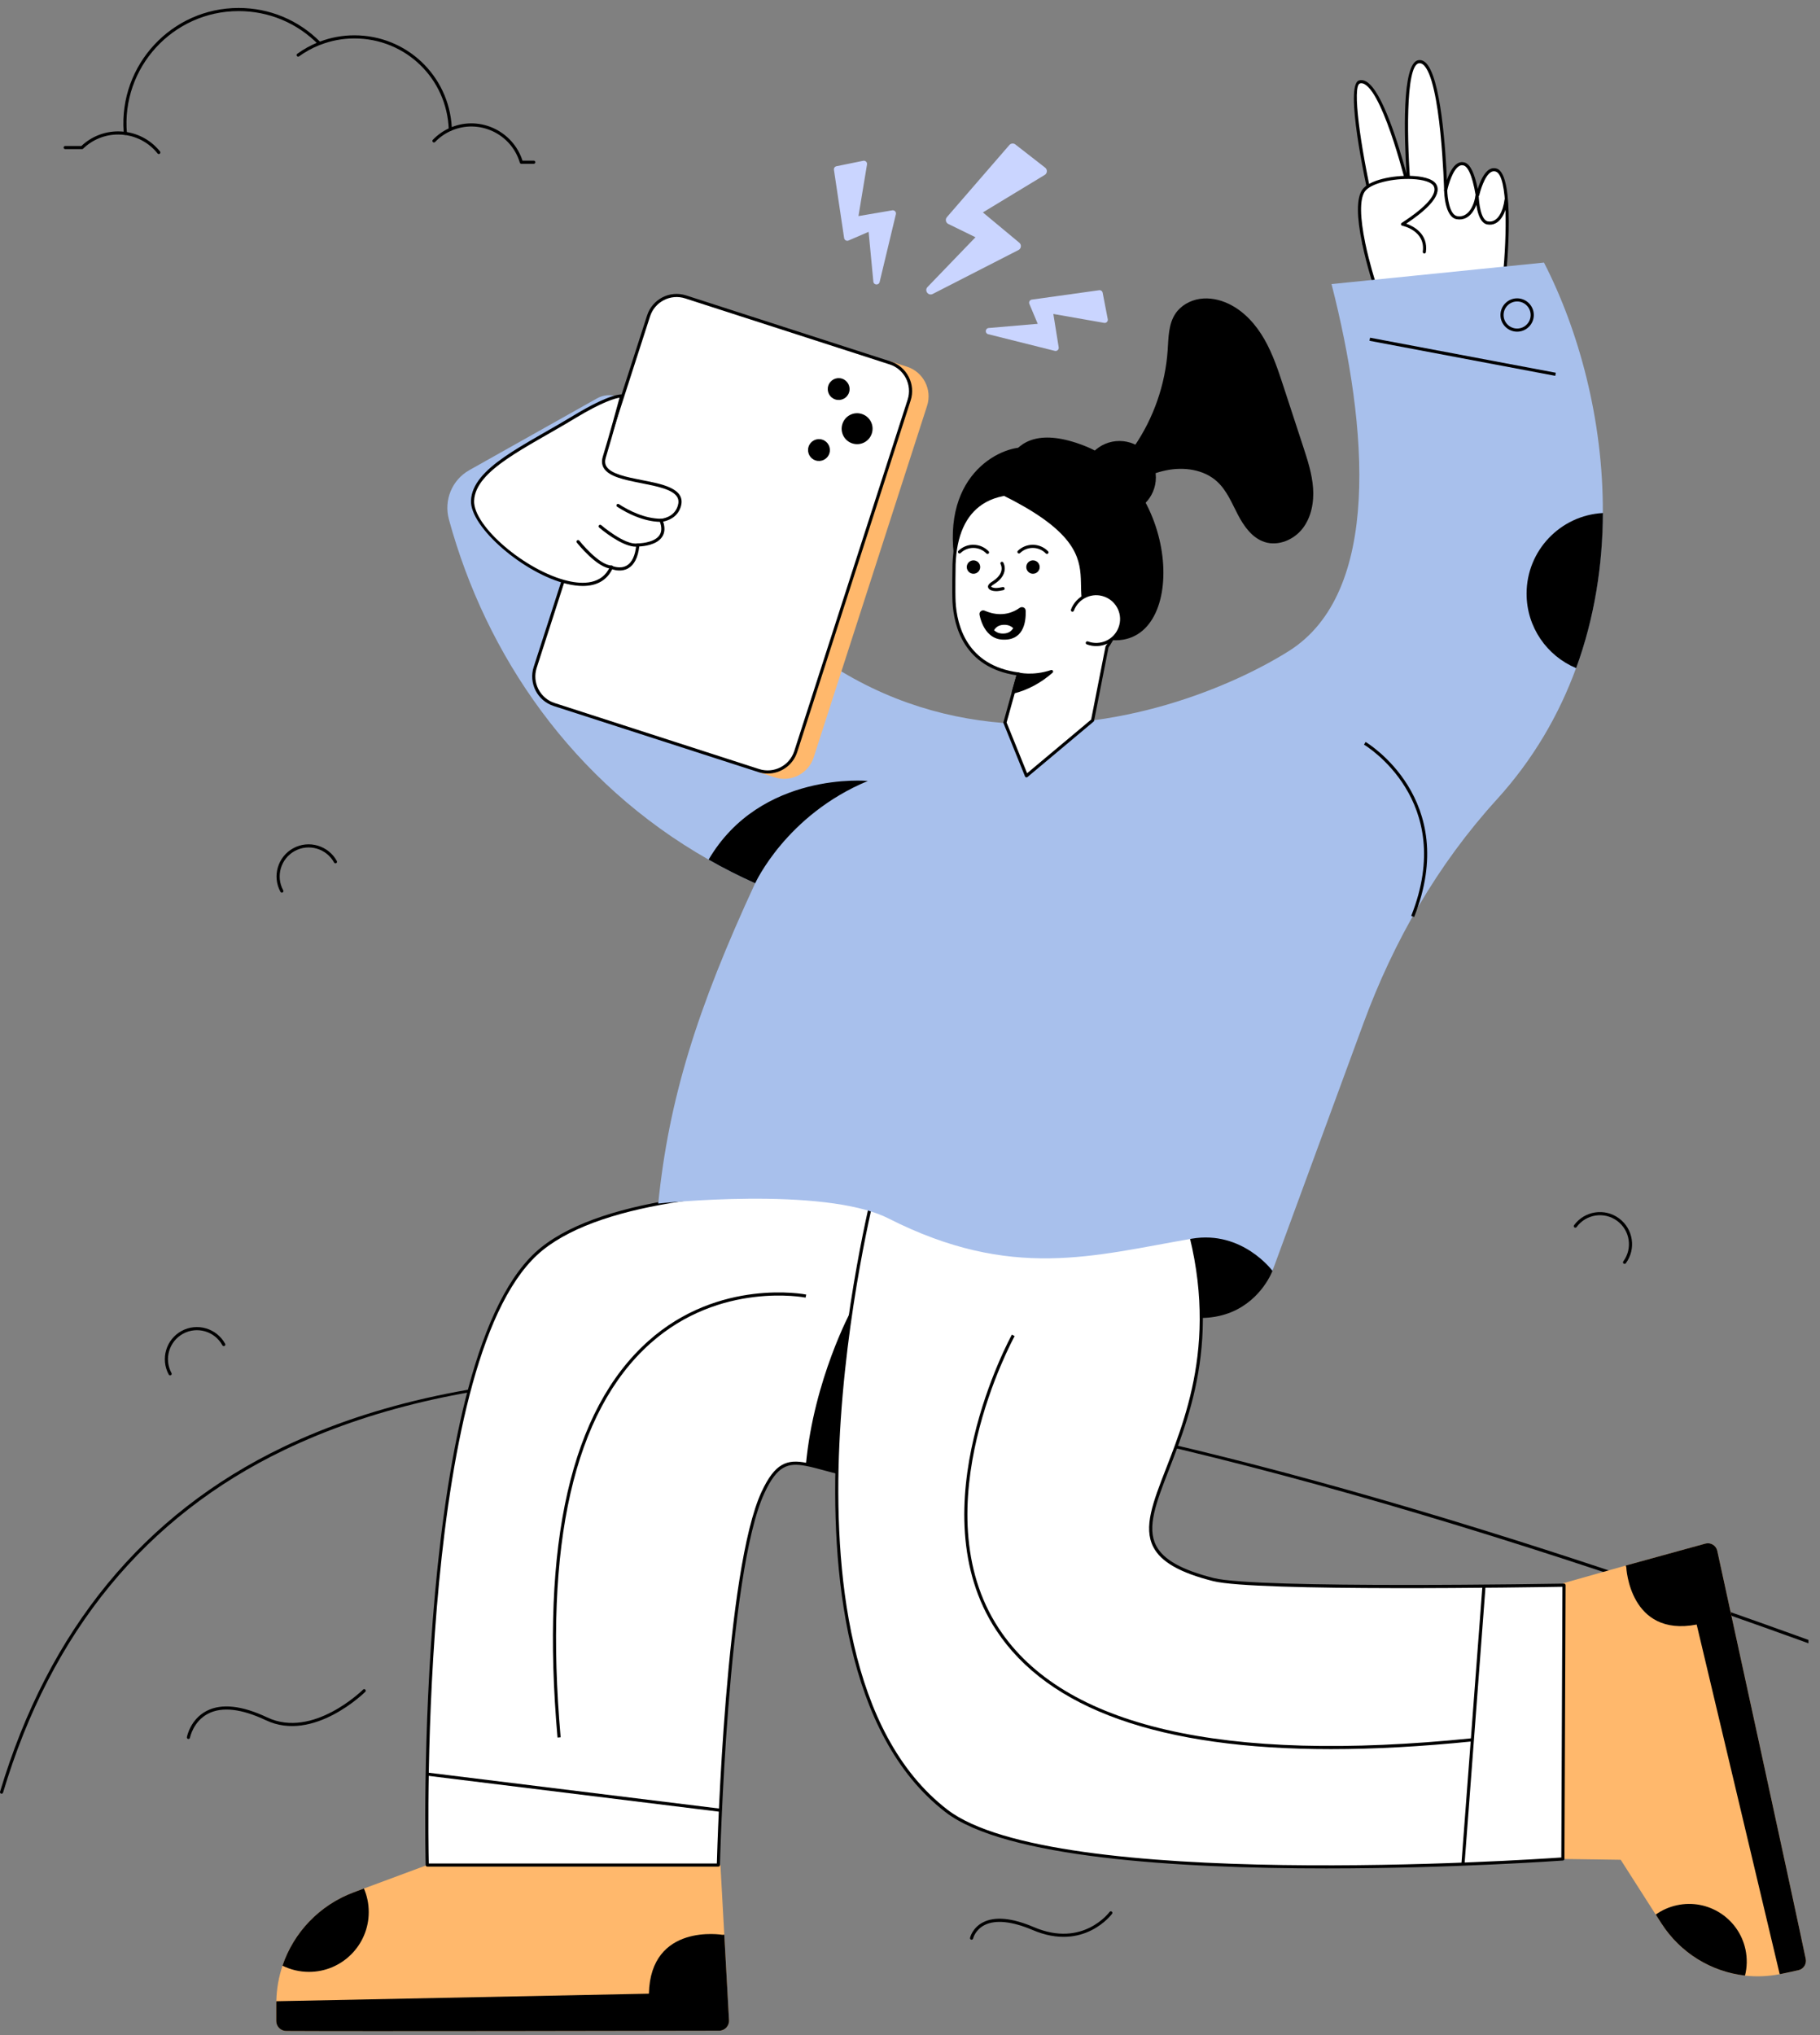 <svg width="153" height="171" viewBox="0 0 153 171" fill="none" xmlns="http://www.w3.org/2000/svg">
<rect x="0" y="0" width="153" height="171" fill="#808080" stroke="none"/>
<g clip-path="url(#clip0_64_2183)">
<path d="M184.815 150.711C101.946 117.108 52.318 108.201 23.901 121.835C12.26 127.42 4.305 137.106 0.256 150.627C0.236 150.696 0.162 150.737 0.093 150.715C0.023 150.694 -0.016 150.621 0.005 150.551C4.075 136.957 12.077 127.216 23.788 121.598C39.284 114.163 61.251 113.536 90.942 119.682C115.75 124.815 146.488 134.886 184.914 150.467C184.982 150.494 185.014 150.571 184.987 150.638C184.961 150.703 184.885 150.739 184.815 150.711Z" fill="black"/>
<path d="M114.646 20.455C115.051 22.402 115.655 24.195 115.655 24.195L126.466 23.281C126.466 23.281 127.315 14.815 125.794 14.295C124.737 13.933 124.204 16.494 124.204 16.494C123.973 15.079 123.621 13.961 123.113 13.788C122.057 13.426 121.535 15.985 121.535 15.985C121.535 15.985 121.257 4.816 119.251 5.188C117.585 5.497 118.48 16.058 118.48 16.058C118.48 16.058 116.164 6.334 114.289 6.886C113.101 7.236 115.298 17.015 115.298 17.015" fill="white"/>
<path d="M115.652 24.326C115.596 24.326 115.546 24.29 115.528 24.236C115.522 24.218 114.916 22.414 114.515 20.482C114.5 20.41 114.545 20.341 114.617 20.326C114.689 20.313 114.757 20.357 114.772 20.428C115.117 22.089 115.614 23.655 115.745 24.055L126.344 23.159C126.673 19.797 126.781 14.772 125.749 14.419C125.61 14.371 125.478 14.384 125.347 14.459C124.8 14.771 124.427 16.053 124.33 16.52C124.317 16.583 124.252 16.636 124.198 16.625C124.135 16.624 124.082 16.577 124.071 16.515C123.732 14.433 123.298 13.99 123.068 13.912C122.929 13.864 122.798 13.877 122.668 13.953C122.123 14.264 121.756 15.544 121.661 16.011C121.648 16.077 121.596 16.125 121.521 16.116C121.454 16.11 121.402 16.055 121.401 15.988C121.398 15.895 121.152 6.656 119.633 5.425C119.515 5.33 119.397 5.294 119.272 5.317C118.144 5.526 118.267 12.009 118.609 16.047C118.615 16.115 118.567 16.176 118.499 16.187C118.432 16.199 118.366 16.155 118.35 16.088C118.331 16.008 116.421 8.062 114.73 7.082C114.584 6.997 114.451 6.973 114.324 7.012C113.654 7.209 114.357 12.238 115.424 16.985C115.44 17.057 115.395 17.127 115.324 17.143C115.252 17.16 115.184 17.114 115.167 17.043C114.796 15.39 113.006 7.125 114.25 6.759C114.446 6.702 114.653 6.733 114.862 6.855C116.204 7.633 117.596 12.225 118.241 14.607C118.053 11.608 117.827 5.318 119.224 5.059C119.427 5.022 119.62 5.076 119.799 5.221C121.141 6.309 121.535 12.779 121.634 15.136C121.819 14.603 122.117 13.965 122.537 13.724C122.734 13.611 122.941 13.591 123.153 13.663C123.605 13.818 123.957 14.547 124.226 15.889C124.401 15.323 124.728 14.51 125.217 14.231C125.415 14.119 125.622 14.097 125.834 14.17C127.408 14.709 126.682 22.417 126.595 23.294C126.588 23.357 126.538 23.407 126.475 23.412L115.663 24.326C115.66 24.326 115.656 24.326 115.652 24.326Z" fill="black"/>
<path d="M114.642 20.455C114.279 18.712 114.077 16.846 114.613 16.036C115.446 14.775 120.06 14.493 120.638 15.576C121.148 16.53 119.288 17.95 117.904 18.838C117.904 18.838 119.997 19.27 119.736 21.168" fill="white"/>
<path d="M119.72 21.298C119.648 21.288 119.598 21.222 119.608 21.15C119.849 19.394 117.96 18.983 117.88 18.967C117.827 18.956 117.786 18.915 117.777 18.862C117.767 18.81 117.79 18.756 117.835 18.727C119.889 17.41 120.87 16.284 120.525 15.638C120.351 15.312 119.67 15.09 118.705 15.045C117.171 14.97 115.204 15.383 114.725 16.109C114.302 16.749 114.319 18.242 114.773 20.429C114.788 20.5 114.742 20.57 114.671 20.584C114.598 20.599 114.53 20.553 114.515 20.482C114.04 18.193 114.036 16.673 114.506 15.963C115.059 15.127 117.086 14.71 118.717 14.783C119.349 14.812 120.453 14.947 120.757 15.514C121.272 16.479 119.717 17.801 118.216 18.793C118.804 18.999 120.082 19.632 119.868 21.186C119.859 21.254 119.797 21.307 119.72 21.298Z" fill="black"/>
<path d="M121.533 15.985C121.533 15.985 121.573 18.133 122.476 18.291C123.912 18.542 124.18 16.364 124.18 16.364" fill="white"/>
<path d="M122.453 18.42C121.471 18.248 121.405 16.218 121.401 15.988C121.4 15.915 121.458 15.855 121.53 15.854C121.531 15.854 121.532 15.854 121.533 15.854C121.604 15.854 121.663 15.911 121.664 15.982C121.675 16.55 121.846 18.047 122.499 18.162C123.434 18.327 123.935 17.264 124.049 16.348C124.058 16.276 124.12 16.225 124.196 16.233C124.268 16.242 124.319 16.308 124.31 16.38C124.174 17.466 123.57 18.614 122.453 18.42Z" fill="black"/>
<path d="M124.177 16.423C124.177 16.423 124.214 18.571 125.043 18.729C126.36 18.98 126.606 16.802 126.606 16.802" fill="white"/>
<path d="M125.02 18.858C124.112 18.685 124.051 16.656 124.047 16.425C124.046 16.352 124.104 16.293 124.176 16.291C124.246 16.301 124.309 16.348 124.31 16.421C124.32 16.988 124.476 18.486 125.069 18.6C125.942 18.765 126.372 17.657 126.477 16.787C126.485 16.715 126.553 16.657 126.623 16.672C126.695 16.68 126.747 16.745 126.739 16.817C126.62 17.856 126.074 19.059 125.02 18.858Z" fill="black"/>
<path d="M151.179 165.551L149.808 165.846C149.745 165.862 149.682 165.872 149.613 165.883C148.632 166.073 147.646 166.11 146.692 166.004C143.865 165.677 141.265 164.111 139.673 161.622L139.188 160.873L136.245 156.269L131.383 156.201V133.04L136.672 131.547L143.359 129.707C143.807 129.58 144.266 129.86 144.366 130.313C145.41 135.096 150.647 159.08 151.802 164.596C151.886 165.028 151.612 165.456 151.179 165.551Z" fill="#FFB86C"/>
<path d="M143.359 129.705C143.807 129.581 144.267 129.859 144.365 130.313C145.409 135.094 150.646 159.082 151.8 164.595C151.889 165.029 151.614 165.455 151.181 165.549L149.81 165.845C149.743 165.86 149.681 165.873 149.613 165.883L142.633 136.504C136.982 137.591 136.715 131.692 136.715 131.692L136.673 131.545L143.359 129.705Z" fill="black"/>
<path d="M140.977 160.089C143.59 159.524 146.166 161.185 146.732 163.798C146.894 164.55 146.873 165.299 146.695 166.001C143.869 165.679 141.269 164.11 139.674 161.623L139.193 160.874C139.712 160.503 140.312 160.233 140.977 160.089Z" fill="black"/>
<path d="M61.286 169.747C61.314 170.229 60.931 170.634 60.449 170.634C55.372 170.644 29.898 170.694 24.055 170.655C23.595 170.65 23.223 170.278 23.223 169.818V168.363C23.223 168.292 23.223 168.226 23.229 168.155C23.251 167.121 23.431 166.114 23.749 165.168C24.695 162.372 26.856 160.08 29.729 159.008L30.593 158.685L35.911 156.71H60.564L60.887 162.564L61.286 169.747Z" fill="#FFB86C"/>
<path d="M61.286 169.747C61.314 170.229 60.931 170.634 60.449 170.634C55.372 170.645 29.898 170.694 24.055 170.655C23.595 170.65 23.223 170.278 23.223 169.819V168.363C23.223 168.292 23.223 168.226 23.229 168.155L54.551 167.521C54.688 161.552 60.728 162.575 60.728 162.575L60.887 162.564L61.286 169.747Z" fill="black"/>
<path d="M30.998 160.665C30.998 163.439 28.749 165.688 25.975 165.688C25.177 165.688 24.422 165.502 23.748 165.168C24.695 162.372 26.856 160.08 29.729 159.008L30.593 158.685C30.856 159.292 30.998 159.96 30.998 160.665Z" fill="black"/>
<path d="M106.972 106.782C106.972 106.782 103.456 116.403 89.888 105.663C76.319 94.924 101.826 96.565 105.033 99.473C108.24 102.382 106.972 106.782 106.972 106.782Z" fill="black"/>
<path d="M95.575 119.942C85.52 124.156 79.056 124.806 74.71 124.453C71.356 124.182 69.261 123.318 67.751 123.041C66.166 122.74 65.219 123.082 64.138 125.411C60.971 132.227 60.389 156.712 60.389 156.712H35.916C35.916 156.712 34.669 113.673 45.553 104.933C56.442 96.19 94.252 101.636 94.252 101.636L95.575 119.942Z" fill="white"/>
<path d="M60.391 156.843H35.917C35.846 156.843 35.788 156.787 35.786 156.716C35.773 156.285 34.662 113.511 45.473 104.831C56.281 96.152 93.894 101.451 94.272 101.506C94.334 101.514 94.38 101.565 94.385 101.626L95.707 119.933C95.711 119.989 95.678 120.041 95.627 120.063C87.261 123.569 80.416 125.048 74.701 124.584C72.385 124.397 70.691 123.935 69.329 123.564C68.721 123.399 68.196 123.256 67.728 123.17C66.231 122.886 65.331 123.157 64.258 125.466C61.14 132.18 60.528 156.471 60.522 156.715C60.52 156.787 60.462 156.843 60.391 156.843ZM36.045 156.581H60.263C60.315 154.652 60.997 131.863 64.019 125.355C65.159 122.903 66.181 122.609 67.776 122.912C68.254 122.999 68.784 123.144 69.398 123.311C70.749 123.679 72.431 124.137 74.722 124.322C80.374 124.78 87.151 123.321 95.438 119.857L94.13 101.751C91.912 101.445 56.077 96.653 45.637 105.036C35.219 113.401 35.984 153.977 36.045 156.581Z" fill="black"/>
<path d="M74.711 124.453C71.357 124.182 69.261 123.318 67.751 123.041C68.42 115.912 71.545 110.139 71.545 110.139L74.711 124.453Z" fill="black"/>
<path d="M73.506 99.96C73.506 99.96 63.287 139.622 79.564 152.162C88.876 159.336 131.385 156.201 131.385 156.201L131.48 133.196C131.48 133.196 105.691 133.657 102.008 132.726C88.138 129.219 106.958 121.511 98.917 99.96" fill="white"/>
<path d="M111.486 156.997C99.043 156.997 84.467 156.107 79.483 152.266C71.03 145.754 69.823 131.861 70.299 121.353C70.814 109.988 73.353 100.027 73.378 99.928C73.397 99.858 73.466 99.814 73.538 99.833C73.609 99.851 73.651 99.923 73.633 99.993C73.607 100.092 71.075 110.03 70.562 121.369C70.089 131.813 71.281 145.615 79.643 152.058C88.565 158.932 128.73 156.254 131.253 156.078L131.347 133.33C129.118 133.369 105.535 133.754 101.975 132.853C99.195 132.151 97.6 131.242 96.957 129.994C96.102 128.335 96.916 126.242 98.043 123.346C99.966 118.405 102.872 110.938 98.793 100.006C98.768 99.938 98.802 99.862 98.871 99.837C98.938 99.814 99.014 99.846 99.04 99.915C103.154 110.94 100.226 118.463 98.288 123.441C97.186 126.274 96.39 128.32 97.191 129.873C97.797 131.05 99.338 131.916 102.04 132.599C105.663 133.515 131.219 133.069 131.477 133.065C131.512 133.052 131.547 133.078 131.572 133.103C131.597 133.128 131.611 133.162 131.611 133.197L131.516 156.201C131.516 156.27 131.463 156.327 131.394 156.332C131.198 156.347 122.121 156.997 111.486 156.997Z" fill="black"/>
<path d="M134.742 43.107C134.703 52.051 131.89 60.526 125.818 67.19C120.86 72.632 117.149 79.096 114.61 86.007L106.971 106.785C106.971 106.785 104.435 103.352 100.18 104.084C91.921 105.504 85.051 107.626 74.692 102.383C69.261 99.633 55.335 101.128 55.335 101.128C56.221 92.358 58.595 84.768 63.481 74.217C62.125 73.609 60.818 72.948 59.564 72.23C48.112 65.725 40.844 55.04 37.738 43.644C37.299 42.033 37.994 40.328 39.447 39.509L50.185 33.477C51.282 32.861 52.66 33.334 53.167 34.483C69.367 71.438 99.023 60.576 108.353 54.702C116.131 49.804 115.027 35.952 111.936 23.869L129.795 22.063C132.702 27.715 134.787 35.265 134.742 43.107Z" fill="#A8C0EC"/>
<path d="M86.069 37.586C83.687 37.598 78.475 40.448 80.592 48.793C82.708 57.138 89.625 39.292 89.625 39.292C89.625 39.292 87.924 37.577 86.069 37.586Z" fill="black"/>
<path d="M80.201 47.431C80.424 41.068 85.27 40.674 89.061 42.196C92.836 43.712 95.091 48.157 94.072 52.121C93.858 52.961 93.514 53.71 93.061 54.358L91.846 60.535L86.289 65.19L84.48 60.718L85.614 56.639C85.625 56.639 85.635 56.646 85.641 56.646C85.636 56.64 85.625 56.639 85.614 56.633C81.276 56.06 80.323 52.799 80.201 50.574C80.158 49.79 80.201 47.431 80.201 47.431Z" fill="white"/>
<path d="M86.169 65.239L84.36 60.767C84.349 60.741 84.348 60.711 84.355 60.683L85.45 56.742C81.031 56.085 80.182 52.61 80.072 50.582C80.029 49.801 80.07 47.525 80.072 47.428C80.072 47.427 80.072 47.427 80.072 47.426C80.16 44.897 80.968 43.118 82.473 42.139C84.122 41.066 86.541 41.042 89.112 42.074C92.95 43.615 95.233 48.136 94.201 52.153C93.99 52.984 93.649 53.743 93.187 54.41L91.977 60.56C91.971 60.59 91.956 60.616 91.932 60.635L86.375 65.291C86.308 65.347 86.203 65.324 86.169 65.239ZM84.621 60.711L86.345 64.973L91.728 60.464C93.014 53.946 92.925 54.328 92.955 54.283C93.407 53.636 93.74 52.898 93.946 52.089C94.947 48.194 92.734 43.812 89.014 42.318C86.524 41.318 84.192 41.333 82.617 42.359C81.188 43.289 80.42 44.997 80.334 47.434C80.333 47.495 80.292 49.802 80.334 50.567C80.442 52.537 81.273 55.927 85.633 56.503C85.65 56.505 85.667 56.511 85.682 56.52C85.787 56.556 85.805 56.69 85.72 56.752L84.621 60.711Z" fill="black"/>
<path d="M93.236 53.768C99.927 54.56 99.296 40.623 91.142 37.451C83.815 34.601 84.228 41.576 84.228 41.576C95.418 47.085 87.663 49.792 93.236 53.768Z" fill="black"/>
<path d="M90.157 51.269C90.566 50.168 91.802 49.603 92.901 50.018C94.008 50.427 94.574 51.663 94.159 52.763C93.749 53.87 92.513 54.435 91.407 54.019" fill="white"/>
<path d="M91.359 54.142C91.29 54.117 91.256 54.041 91.282 53.973C91.308 53.905 91.385 53.87 91.451 53.896C92.491 54.287 93.649 53.756 94.033 52.717C94.426 51.677 93.885 50.523 92.853 50.141C91.82 49.75 90.661 50.282 90.278 51.315C90.253 51.383 90.177 51.418 90.109 51.392C90.041 51.367 90.006 51.291 90.031 51.223C90.466 50.054 91.776 49.453 92.946 49.895C94.118 50.329 94.722 51.637 94.279 52.809C93.847 53.978 92.54 54.587 91.359 54.142Z" fill="black"/>
<path d="M82.361 47.856C82.245 48.145 81.914 48.286 81.629 48.172C81.34 48.056 81.198 47.725 81.314 47.436C81.43 47.147 81.759 47.01 82.048 47.126C82.334 47.24 82.477 47.567 82.361 47.856Z" fill="black"/>
<path d="M80.662 46.376C81.322 45.737 82.377 45.754 83.016 46.415Z" fill="white"/>
<path d="M82.922 46.506C82.638 46.212 82.255 46.047 81.846 46.04C81.837 46.04 81.828 46.04 81.82 46.04C81.419 46.04 81.042 46.192 80.754 46.471C80.702 46.521 80.619 46.52 80.568 46.468C80.518 46.416 80.519 46.332 80.571 46.282C80.916 45.949 81.375 45.761 81.85 45.777C82.33 45.785 82.778 45.979 83.111 46.324C83.162 46.376 83.16 46.459 83.108 46.51C83.058 46.559 82.974 46.559 82.922 46.506Z" fill="black"/>
<path d="M87.362 47.856C87.246 48.145 86.915 48.286 86.63 48.172C86.341 48.056 86.2 47.725 86.316 47.436C86.432 47.147 86.761 47.009 87.05 47.125C87.335 47.24 87.478 47.567 87.362 47.856Z" fill="black"/>
<path d="M87.919 46.506C87.332 45.899 86.359 45.882 85.751 46.471C85.699 46.521 85.616 46.52 85.565 46.467C85.515 46.415 85.516 46.332 85.568 46.282C86.28 45.593 87.419 45.611 88.108 46.323C88.159 46.375 88.157 46.459 88.105 46.509C88.055 46.558 87.971 46.559 87.919 46.506Z" fill="black"/>
<path d="M85.614 56.639C85.614 56.639 86.802 56.955 88.399 56.427C87.397 57.307 86.32 57.861 85.184 58.151C85.199 58.097 85.627 56.594 85.614 56.639Z" fill="black"/>
<path d="M85.057 58.115L85.488 56.603C85.507 56.534 85.578 56.492 85.648 56.512C85.66 56.515 86.821 56.811 88.357 56.302C88.493 56.257 88.592 56.432 88.485 56.526C87.509 57.384 86.409 57.974 85.216 58.278C85.119 58.304 85.029 58.213 85.057 58.115ZM85.707 56.794L85.374 57.963C86.251 57.709 87.075 57.293 87.832 56.721C86.792 56.953 86.003 56.85 85.707 56.794Z" fill="black"/>
<path d="M83.713 49.671C83.487 49.668 83.207 49.604 83.101 49.436C82.935 49.171 83.26 48.964 83.475 48.827C84.114 48.42 84.349 47.875 84.113 47.391C84.081 47.326 84.108 47.247 84.173 47.215C84.238 47.185 84.317 47.21 84.349 47.276C84.644 47.881 84.366 48.571 83.64 49.034C83.529 49.104 83.326 49.234 83.322 49.292C83.352 49.341 83.505 49.406 83.717 49.409C83.916 49.405 84.109 49.37 84.298 49.33C84.368 49.315 84.438 49.36 84.454 49.431C84.469 49.502 84.424 49.572 84.353 49.587C84.172 49.625 83.912 49.68 83.713 49.671Z" fill="black"/>
<path d="M93.316 39.168C94.2 38.992 94.846 38.244 95.355 37.501C96.984 35.124 97.964 32.307 98.161 29.432C98.233 28.375 98.222 27.242 98.81 26.359C99.266 25.674 100.045 25.237 100.859 25.115C101.673 24.992 102.514 25.166 103.259 25.515C104.565 26.128 105.573 27.255 106.29 28.506C107.007 29.757 107.46 31.138 107.909 32.508C108.455 34.174 109.001 35.84 109.546 37.506C109.92 38.648 110.297 39.803 110.384 41.001C110.47 42.199 110.239 43.463 109.502 44.411C108.765 45.36 107.457 45.912 106.314 45.544C105.267 45.207 104.573 44.224 104.064 43.248C103.556 42.273 103.132 41.213 102.322 40.469C101.197 39.435 99.507 39.214 98.011 39.525C96.515 39.836 95.161 40.607 93.836 41.368" fill="black"/>
<path d="M97.169 40.119C97.169 41.81 95.795 43.183 94.105 43.183C92.414 43.183 91.041 41.81 91.041 40.119C91.041 38.423 92.414 37.055 94.105 37.055C95.795 37.055 97.169 38.423 97.169 40.119Z" fill="black"/>
<path d="M86.225 51.313C86.242 51.794 86.198 52.462 85.897 52.976C85.612 53.458 85.115 53.802 84.239 53.742C83.801 53.715 83.44 53.54 83.156 53.272C82.74 52.883 82.477 52.298 82.346 51.663C82.291 51.417 82.549 51.209 82.778 51.313C83.424 51.597 84.578 51.882 85.716 51.078C85.924 50.93 86.22 51.056 86.225 51.313Z" fill="black"/>
<path d="M85.178 52.78C85.01 53.063 84.717 53.266 84.202 53.231C83.944 53.215 83.732 53.112 83.564 52.954C83.732 52.671 84.025 52.468 84.54 52.503C84.798 52.519 85.01 52.622 85.178 52.78Z" fill="white"/>
<path d="M77.808 34.059L68.275 63.597C67.855 64.899 66.458 65.609 65.157 65.189L63.777 64.744C65.079 65.164 66.475 64.453 66.895 63.152L76.428 33.614C76.848 32.312 76.132 30.914 74.831 30.494L76.211 30.939C77.512 31.359 78.228 32.758 77.808 34.059Z" fill="#FFB86C"/>
<path d="M65.119 65.315L63.739 64.869C63.67 64.847 63.632 64.773 63.655 64.704C63.677 64.635 63.752 64.597 63.82 64.619L63.823 64.62C65.066 65.02 66.378 64.334 66.773 63.112L76.306 33.574C76.704 32.343 76.029 31.019 74.793 30.619C74.724 30.597 74.686 30.523 74.709 30.454C74.731 30.385 74.803 30.348 74.874 30.369L76.254 30.815C77.623 31.257 78.378 32.731 77.936 34.1L68.403 63.638C67.963 65.002 66.498 65.76 65.119 65.315ZM64.911 64.971L65.2 65.064C66.431 65.463 67.756 64.786 68.153 63.557L77.686 34.02C78.083 32.788 77.404 31.462 76.173 31.065L75.882 30.971C76.569 31.633 76.877 32.663 76.556 33.655L67.023 63.192C66.707 64.17 65.867 64.834 64.911 64.971Z" fill="#FFB86C"/>
<path d="M76.43 33.615L66.897 63.149C66.477 64.451 65.081 65.166 63.779 64.746L46.59 59.198C45.288 58.778 44.573 57.381 44.993 56.079L54.525 26.545C54.945 25.243 56.342 24.528 57.644 24.949L74.833 30.496C76.135 30.916 76.85 32.313 76.43 33.615Z" fill="white"/>
<path d="M64.541 64.998C64.271 64.998 64 64.956 63.737 64.871L46.547 59.323C45.178 58.881 44.424 57.408 44.866 56.039L54.398 26.505C54.837 25.145 56.296 24.377 57.682 24.823L74.871 30.371C76.24 30.813 76.995 32.286 76.553 33.655L67.021 63.189C66.656 64.319 65.614 64.998 64.541 64.998ZM54.648 26.585L45.116 56.12C44.719 57.35 45.397 58.675 46.628 59.073L63.817 64.621C65.046 65.017 66.371 64.347 66.771 63.108L76.303 33.575C76.7 32.344 76.022 31.019 74.79 30.621L57.602 25.074C56.364 24.674 55.044 25.356 54.648 26.585Z" fill="black"/>
<path d="M73.29 36.423C73.07 37.106 72.34 37.479 71.652 37.258C70.97 37.038 70.596 36.307 70.817 35.625C71.038 34.938 71.768 34.564 72.451 34.784C73.138 35.006 73.511 35.736 73.29 36.423Z" fill="black"/>
<path d="M71.377 32.975C71.221 33.457 70.706 33.721 70.22 33.564C69.738 33.409 69.474 32.893 69.63 32.411C69.786 31.926 70.302 31.662 70.784 31.817C71.269 31.974 71.533 32.49 71.377 32.975Z" fill="black"/>
<path d="M69.721 38.1C69.565 38.581 69.049 38.846 68.564 38.689C68.082 38.533 67.818 38.018 67.973 37.536C68.13 37.05 68.646 36.786 69.128 36.942C69.613 37.099 69.877 37.614 69.721 38.1Z" fill="black"/>
<path d="M52.258 33.276C52.258 33.276 51.406 33.138 48.245 35.053C44.179 37.516 39.835 39.413 39.726 42.069C39.593 45.303 49.444 52.045 51.401 47.669C51.401 47.669 53.359 48.566 53.623 45.789C53.623 45.789 56.411 45.806 55.567 43.721C55.567 43.721 56.766 43.653 57.106 42.538C57.938 39.818 49.97 41.128 50.8 38.412C51.438 36.325 52.258 33.276 52.258 33.276Z" fill="white"/>
<path d="M48.995 49.236C48.595 49.236 48.158 49.181 47.684 49.069C44.039 48.212 39.503 44.284 39.594 42.063C39.707 39.318 44.052 37.441 48.176 34.94C51.344 33.022 52.244 33.141 52.278 33.146C52.315 33.152 52.348 33.173 52.368 33.204C52.388 33.236 52.394 33.274 52.384 33.31C52.376 33.34 51.556 36.385 50.926 38.45C50.837 38.74 50.855 38.982 50.98 39.191C51.362 39.828 52.691 40.09 53.977 40.344C55.573 40.659 57.706 41.021 57.232 42.577C56.949 43.501 56.111 43.758 55.747 43.828C55.92 44.342 55.89 44.777 55.655 45.122C55.198 45.796 54.106 45.901 53.741 45.918C53.634 46.842 53.322 47.459 52.813 47.752C52.288 48.055 51.714 47.918 51.467 47.835C51.006 48.762 50.164 49.236 48.995 49.236ZM52.083 33.417C51.718 33.469 50.657 33.745 48.313 35.166C44.254 37.625 39.963 39.497 39.857 42.074C39.769 44.2 44.192 47.978 47.745 48.813C48.983 49.103 50.602 49.133 51.281 47.615C51.311 47.547 51.39 47.52 51.455 47.549C51.462 47.551 52.126 47.846 52.684 47.523C53.134 47.262 53.406 46.675 53.491 45.777C53.498 45.709 53.554 45.658 53.622 45.658C53.623 45.658 53.623 45.658 53.623 45.658C53.617 45.658 54.974 45.658 55.438 44.974C55.643 44.671 55.645 44.266 55.445 43.77C55.411 43.687 55.469 43.595 55.559 43.589C55.604 43.587 56.671 43.51 56.98 42.499C57.069 42.209 57.051 41.966 56.925 41.756C56.543 41.118 55.213 40.856 53.926 40.602C52.522 40.325 51.196 40.063 50.755 39.326C50.591 39.053 50.564 38.733 50.674 38.373C51.217 36.598 51.899 34.096 52.083 33.417Z" fill="black"/>
<path d="M51.953 42.471C52.878 43.068 54.191 43.711 55.567 43.721Z" fill="white"/>
<path d="M55.568 43.852C55.499 43.835 54.015 43.958 51.883 42.581C51.821 42.542 51.804 42.461 51.843 42.4C51.883 42.338 51.965 42.322 52.025 42.361C52.885 42.916 54.198 43.58 55.569 43.59C55.641 43.59 55.7 43.65 55.699 43.722C55.699 43.794 55.64 43.852 55.568 43.852Z" fill="black"/>
<path d="M50.452 44.224C50.452 44.224 52.501 45.991 53.622 45.789Z" fill="white"/>
<path d="M50.367 44.323C50.312 44.276 50.306 44.193 50.354 44.138C50.401 44.083 50.484 44.077 50.539 44.124C50.559 44.142 52.552 45.848 53.599 45.66C53.669 45.646 53.739 45.694 53.752 45.766C53.765 45.837 53.717 45.906 53.645 45.919C52.688 46.087 51.086 44.944 50.367 44.323Z" fill="black"/>
<path d="M48.597 45.511C48.597 45.511 50.276 47.633 51.415 47.646Z" fill="white"/>
<path d="M51.414 47.778C51.413 47.778 51.413 47.778 51.412 47.778C50.224 47.764 48.563 45.682 48.493 45.593C48.448 45.536 48.458 45.454 48.515 45.408C48.571 45.364 48.654 45.373 48.699 45.43C48.716 45.451 50.352 47.502 51.415 47.515C51.488 47.516 51.546 47.575 51.545 47.648C51.544 47.72 51.486 47.778 51.414 47.778Z" fill="black"/>
<path d="M72.958 65.62C66.093 68.471 63.486 74.217 63.486 74.217C62.13 73.609 60.823 72.948 59.569 72.23C63.959 64.756 72.958 65.62 72.958 65.62Z" fill="black"/>
<path d="M130.744 31.58L115.127 28.634L115.176 28.376L130.792 31.322L130.744 31.58Z" fill="black"/>
<path d="M127.539 27.87C126.766 27.87 126.138 27.242 126.138 26.469C126.138 25.697 126.766 25.068 127.539 25.068C128.311 25.068 128.94 25.697 128.94 26.469C128.94 27.241 128.311 27.87 127.539 27.87ZM127.539 25.331C126.911 25.331 126.4 25.841 126.4 26.469C126.4 27.096 126.911 27.607 127.539 27.607C128.166 27.607 128.677 27.096 128.677 26.469C128.677 25.841 128.166 25.331 127.539 25.331Z" fill="black"/>
<path d="M118.88 77.053L118.636 76.956C122.498 67.257 114.747 62.616 114.668 62.57L114.8 62.343C114.881 62.39 122.825 67.146 118.88 77.053Z" fill="black"/>
<path d="M124.622 133.263L122.855 156.63L123.117 156.65L124.884 133.283L124.622 133.263Z" fill="black"/>
<path d="M35.89 148.937L35.858 149.198L60.545 152.24L60.577 151.979L35.89 148.937Z" fill="black"/>
<path d="M111.888 146.973C97.564 146.973 88.124 143.629 83.751 136.985C77.05 126.802 84.986 112.287 85.067 112.142L85.296 112.27C85.216 112.414 77.357 126.792 83.972 136.841C89.401 145.089 102.784 148.189 123.756 146.059L123.782 146.321C119.504 146.756 115.536 146.973 111.888 146.973Z" fill="black"/>
<path d="M46.869 146.001C45.432 129.692 47.999 118.483 54.498 112.684C60.467 107.357 67.704 108.761 67.776 108.776L67.724 109.033C67.653 109.018 60.537 107.644 54.669 112.883C48.238 118.625 45.702 129.759 47.131 145.978L46.869 146.001Z" fill="black"/>
<path d="M136.493 106.174C136.434 106.131 136.422 106.049 136.464 105.99C137.263 104.905 137.031 103.381 135.945 102.582C134.862 101.787 133.337 102.016 132.538 103.103C132.495 103.162 132.413 103.175 132.354 103.132C132.296 103.089 132.283 103.006 132.326 102.948C133.209 101.746 134.898 101.486 136.1 102.371C137.303 103.255 137.561 104.943 136.677 106.146C136.633 106.205 136.55 106.216 136.493 106.174Z" fill="black"/>
<path d="M15.817 146.118C15.746 146.105 15.699 146.037 15.712 145.965C15.723 145.904 16.002 144.463 17.378 143.757C18.628 143.118 20.34 143.304 22.469 144.31C26.307 146.124 30.48 142.012 30.522 141.97C30.573 141.919 30.657 141.919 30.708 141.97C30.759 142.021 30.759 142.104 30.708 142.156C30.666 142.199 26.363 146.441 22.357 144.547C20.307 143.578 18.673 143.389 17.502 143.99C16.241 144.634 15.973 145.999 15.97 146.013C15.957 146.084 15.889 146.131 15.817 146.118Z" fill="black"/>
<path d="M81.647 162.985C81.576 162.969 81.531 162.899 81.547 162.828C81.555 162.793 81.745 161.984 82.64 161.525C83.642 161.012 85.083 161.149 86.924 161.934C91.03 163.686 93.254 160.683 93.276 160.653C93.318 160.593 93.401 160.581 93.459 160.622C93.518 160.665 93.532 160.747 93.489 160.806C93.466 160.838 91.12 164.008 86.82 162.176C85.081 161.434 83.676 161.289 82.76 161.759C81.973 162.163 81.805 162.878 81.804 162.885C81.787 162.958 81.715 163.001 81.647 162.985Z" fill="black"/>
<path d="M79.72 18.819L82.004 19.935L77.974 24.115C77.684 24.416 78.037 24.891 78.408 24.701L85.621 21.008C85.857 20.887 85.893 20.564 85.689 20.395L82.626 17.849L87.828 14.697C88.05 14.563 88.068 14.249 87.864 14.089L85.358 12.138C85.203 12.017 84.981 12.039 84.852 12.187L79.603 18.244C79.444 18.428 79.502 18.712 79.72 18.819Z" fill="#CAD5FF"/>
<path d="M86.535 25.539L87.237 27.209L83.112 27.562C82.816 27.588 82.782 28.009 83.071 28.081L88.675 29.483C88.859 29.528 89.03 29.372 89 29.185L88.55 26.381L92.821 27.13C93.003 27.162 93.16 27.002 93.125 26.821L92.696 24.597C92.67 24.459 92.54 24.367 92.401 24.386L86.742 25.175C86.57 25.199 86.468 25.379 86.535 25.539Z" fill="#CAD5FF"/>
<path d="M71.333 20.209L73.021 19.48L73.419 23.662C73.448 23.963 73.875 23.993 73.946 23.699L75.313 17.999C75.358 17.812 75.198 17.64 75.008 17.673L72.168 18.157L72.886 13.816C72.917 13.631 72.753 13.473 72.569 13.51L70.318 13.967C70.178 13.995 70.085 14.128 70.106 14.269L70.962 20.003C70.988 20.177 71.171 20.279 71.333 20.209Z" fill="#CAD5FF"/>
<path d="M44.874 13.763H43.826C43.767 13.763 43.716 13.725 43.7 13.669C42.984 11.241 40.267 9.948 37.91 10.994C37.824 11.031 37.728 10.97 37.725 10.878C37.571 6.59 34.088 3.23 29.794 3.23C28.799 3.23 27.828 3.413 26.912 3.773C26.862 3.791 26.806 3.78 26.77 3.743C24.985 1.93 22.602 0.932 20.06 0.932C14.527 0.932 10.178 5.696 10.671 11.203C10.679 11.284 10.612 11.353 10.521 11.345C10.334 11.317 10.136 11.303 9.933 11.303C8.827 11.303 7.781 11.725 6.986 12.493C6.962 12.517 6.929 12.53 6.895 12.53H5.479C5.406 12.53 5.348 12.471 5.348 12.398C5.348 12.326 5.406 12.267 5.479 12.267H6.842C7.682 11.475 8.777 11.04 9.933 11.04C10.091 11.04 10.246 11.048 10.396 11.064C9.996 5.457 14.435 0.669 20.06 0.669C22.644 0.669 25.068 1.673 26.896 3.496C27.82 3.145 28.795 2.968 29.794 2.968C34.166 2.968 37.726 6.34 37.979 10.68C40.429 9.712 43.147 11.066 43.923 13.5H44.874C44.946 13.5 45.005 13.559 45.005 13.632C45.005 13.704 44.946 13.763 44.874 13.763Z" fill="black"/>
<path d="M13.247 12.894C12.565 12.043 11.598 11.493 10.526 11.343C10.454 11.333 10.403 11.267 10.413 11.195C10.423 11.123 10.491 11.075 10.562 11.083C11.701 11.241 12.728 11.826 13.453 12.729C13.498 12.786 13.489 12.869 13.432 12.914C13.377 12.958 13.294 12.952 13.247 12.894Z" fill="black"/>
<path d="M36.39 11.934C36.337 11.884 36.336 11.801 36.386 11.749C36.792 11.326 37.269 10.992 37.803 10.754C37.87 10.725 37.947 10.754 37.976 10.82C38.006 10.887 37.976 10.964 37.91 10.994C37.407 11.218 36.958 11.533 36.575 11.931C36.526 11.983 36.441 11.985 36.39 11.934Z" fill="black"/>
<path d="M24.958 4.705C24.916 4.646 24.928 4.564 24.988 4.522C25.524 4.133 26.108 3.809 26.722 3.561C26.789 3.533 26.866 3.566 26.893 3.634C26.92 3.701 26.888 3.777 26.82 3.805C26.227 4.045 25.662 4.358 25.142 4.734C25.085 4.776 25.002 4.765 24.958 4.705Z" fill="black"/>
<path d="M14.187 115.501C13.474 114.194 13.956 112.55 15.262 111.837C16.57 111.125 18.213 111.608 18.927 112.914C18.962 112.978 18.938 113.058 18.875 113.092C18.81 113.127 18.731 113.103 18.696 113.04C18.052 111.86 16.568 111.424 15.389 112.068C14.21 112.711 13.774 114.195 14.418 115.375C14.452 115.438 14.429 115.518 14.365 115.553C14.3 115.588 14.221 115.563 14.187 115.501Z" fill="black"/>
<path d="M23.578 74.938C22.864 73.63 23.347 71.987 24.653 71.274C25.961 70.562 27.605 71.045 28.318 72.351C28.352 72.415 28.329 72.495 28.265 72.529C28.201 72.564 28.122 72.54 28.087 72.477C27.443 71.297 25.959 70.861 24.78 71.505C23.6 72.148 23.165 73.632 23.809 74.811C23.843 74.875 23.82 74.955 23.756 74.99C23.69 75.025 23.612 75 23.578 74.938Z" fill="black"/>
<path d="M134.75 43.107C134.731 47.452 134.055 51.888 132.5 56.14C130.051 55.118 128.334 52.703 128.334 49.882C128.334 46.262 131.174 43.302 134.75 43.107Z" fill="black"/>
</g>
<defs>
<clipPath id="clip0_64_2183">
<rect width="152.029" height="170" fill="white" transform="translate(0 0.67)"/>
</clipPath>
</defs>
</svg>
